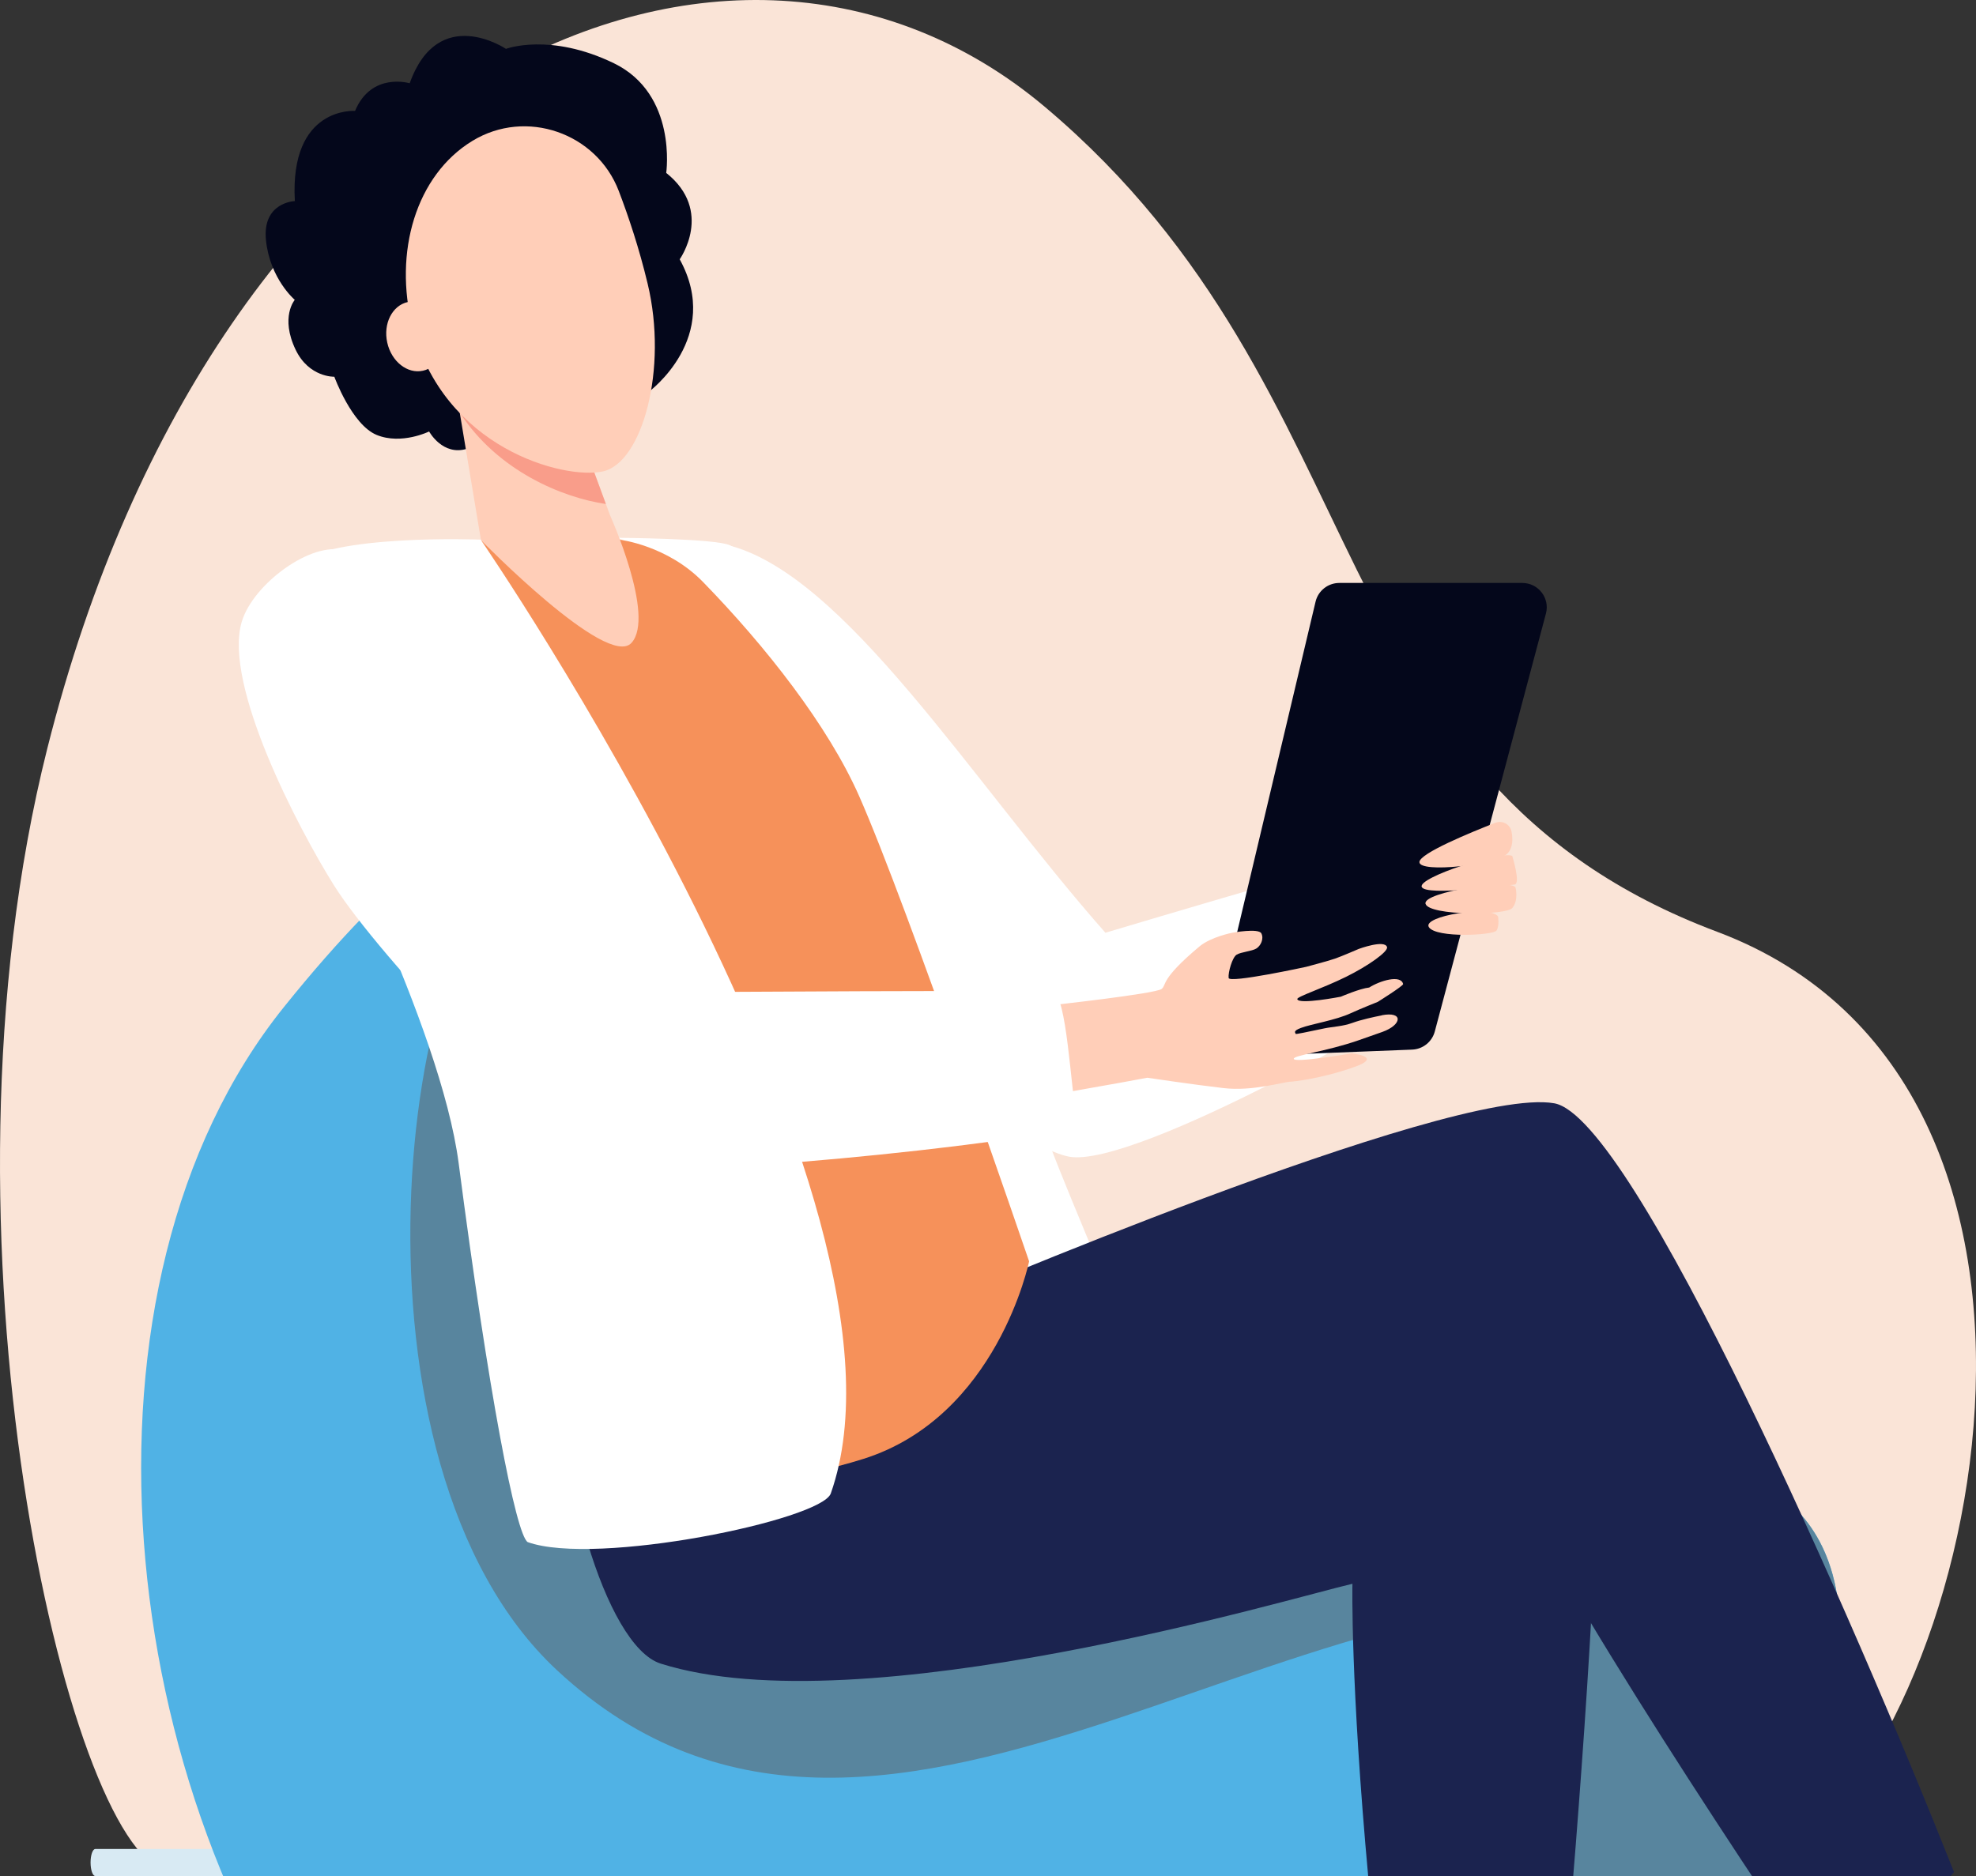 <svg xmlns="http://www.w3.org/2000/svg" width="139" height="132" viewBox="0 0 139 132" fill="none"><rect x="0" y="0" width="139" height="132" fill="#333333" stroke="none"/><g clip-path="url(#clip0_538_33590)"><path d="M124.558 131.575C139.322 122.122 149.341 76.287 120.79 65.559C92.237 54.83 97.527 27.758 73.506 7.524C51.61 -10.924 15.386 4.712 3.322 52.683C-5.281 86.89 4.757 129.799 11.607 131.575H124.558Z" fill="#FAE4D7"></path><path d="M130.027 131.044C130.027 130.52 129.905 130.094 129.753 130.094H6.704C6.521 130.094 6.371 130.518 6.371 131.044C6.371 131.57 6.519 131.995 6.704 131.995H129.753C129.905 131.995 130.027 131.57 130.027 131.044Z" fill="#D8EAF3"></path><path d="M77.757 65.629C77.757 65.629 102.129 58.328 103.113 58.51C104.078 58.689 100.249 66.805 100.728 69.427C100.88 70.269 79.867 82.267 75.195 81.381C70.103 80.417 50.527 63.606 48.441 59.96C46.106 55.887 42.021 45.724 44.743 41.896C45.984 40.153 48.987 37.829 51.074 38.321C59.367 40.275 68.318 54.938 77.76 65.629H77.757Z" fill="white"></path><path d="M79.097 93.515C78.936 92.793 73.879 81.049 73.622 79.852C70.262 64.202 57.333 41.313 51.344 38.368C50.376 37.885 43.466 37.84 43.466 37.84L47.037 39.603C51.108 43.315 55.663 47.606 58.568 52.398C66.993 66.291 72.731 98.289 73.499 98.233C74.357 98.17 79.453 95.118 79.097 93.512V93.515Z" fill="white"></path><path d="M69.795 95.339C57.865 88.41 55.988 72.056 50.946 63.272C44.771 52.515 35.662 51.342 19.983 70.842C4.227 90.433 7.959 126.275 24.433 147.052C30.07 154.159 38.707 158.235 47.787 158.217L94.359 158.116C100.477 158.104 106.467 156.242 111.452 152.7C117.522 148.386 121.201 142.719 124.375 134.964C145.323 83.77 96.338 110.747 69.795 95.336V95.339Z" fill="#50B2E5"></path><path d="M68.005 158.171L94.36 158.114C100.477 158.102 106.467 156.24 111.452 152.698C117.522 148.384 121.201 142.717 124.375 134.962C132.842 114.273 129.883 106.35 121.601 103.238L106.957 105.446C106.957 119.363 105.409 141.002 105.409 141.002C99.115 152.373 90.651 157.663 68.008 158.168L68.005 158.171Z" fill="#58859E"></path><path d="M120.825 113.744C112.436 102.358 82.495 110.08 63.642 99.132C51.712 92.204 49.835 75.849 44.793 67.065C42.677 63.383 40.22 60.823 37.27 59.832C28.041 64.511 23.519 102.928 39.168 117.504C62.71 139.435 93.344 105.992 120.828 113.741L120.825 113.744Z" fill="#58859E"></path><path d="M126.482 132.557C126.482 132.557 130.702 138.486 131.096 139.793C131.491 141.1 141.273 142.061 141.273 138.853C141.273 138.811 138.239 136.35 137.382 135.228C135.95 133.351 132.609 127.082 132.609 127.082L126.482 132.557Z" fill="#FFCEB8"></path><path d="M35.598 3.442C35.598 3.442 30.834 0.225 28.82 5.859C28.82 5.859 26.13 5.044 24.976 7.804C24.976 7.804 20.362 7.458 20.741 14.148C20.741 14.148 18.422 14.219 18.712 16.926C19.002 19.632 20.735 21.097 20.735 21.097C20.735 21.097 19.692 22.308 20.798 24.612C21.74 26.569 23.518 26.507 23.518 26.507C23.518 26.507 24.749 29.884 26.495 30.601C28.24 31.317 30.186 30.359 30.186 30.359C30.186 30.359 31.148 32.125 32.876 31.567C34.603 31.009 36.414 28.852 38.557 29.171C40.697 29.491 45.646 27.563 45.646 27.563C45.646 27.563 50.834 23.738 47.813 18.244C47.813 18.244 50.234 14.852 46.865 12.166C46.865 12.166 47.666 6.625 43.178 4.447C38.688 2.272 35.598 3.436 35.598 3.436V3.442Z" fill="#04071B"></path><path d="M111.117 87.402C107.157 85.456 65.608 91.916 65.608 91.916L60.626 83.988L44.406 87.661C44.406 87.661 39.815 92.937 39.627 95.3C39.011 102.945 42.523 115.805 46.48 117.052C60.581 121.504 90.892 112.406 95.136 111.434C95.136 111.434 94.981 118.29 96.269 132.288C96.777 137.82 97.443 143.916 98.059 149.248C101.771 149.239 105.48 149.17 109.192 148.681C109.192 148.681 115.077 89.341 111.117 87.396V87.402Z" fill="#1B234F"></path><path d="M137.454 131.716C130.347 113.792 114.922 78.615 109.331 77.627C102.002 76.329 65.6 91.932 65.6 91.932L102.531 91.162C102.531 91.162 102.735 91.526 104.342 99.254C105.595 105.279 119.489 126.491 127.412 138.244C131.067 136.594 134.684 135.072 137.454 131.716Z" fill="#1B234F"></path><path d="M43.641 37.982C43.641 37.982 34.445 37.878 33.468 38.093C32.49 38.308 34.239 75.564 35.437 89.466C36.633 103.367 38.551 105.453 38.551 105.453C38.551 105.453 51.666 105.504 60.731 102.648C70.154 99.679 72.392 88.749 72.392 88.749C72.392 88.749 63.857 63.754 60.435 56.011C58.247 51.058 53.871 45.481 49.445 40.939C46.95 38.382 43.644 37.982 43.644 37.982H43.641Z" fill="#F6915A"></path><path d="M41.055 31.201L42.902 36.228C42.902 36.228 46.121 43.348 44.423 45.231C42.725 47.113 33.834 38.004 33.834 38.004L31.623 24.723L41.058 31.201H41.055Z" fill="#FFCEB8"></path><path d="M32.339 29.025C34.996 33.137 39.569 35.014 42.62 35.462L41.054 31.201L31.619 24.723L32.336 29.025H32.339Z" fill="#F99D8A"></path><path d="M33.228 9.914C37.009 7.608 41.967 9.359 43.524 13.429C44.2 15.198 44.956 17.445 45.556 19.952C47.006 25.979 45.171 32.558 42.418 33.167C39.666 33.773 31.193 31.535 29.017 23.004C27.675 17.738 29.259 12.334 33.228 9.914Z" fill="#FFCEB8"></path><path d="M31.197 23.232C31.493 24.566 30.844 25.843 29.753 26.084C28.66 26.326 27.536 25.44 27.24 24.103C26.944 22.769 27.593 21.492 28.684 21.251C29.777 21.009 30.901 21.895 31.197 23.232Z" fill="#FFCEB8"></path><path d="M33.814 37.969C33.814 37.969 23.135 37.546 20.706 39.787C19.16 41.213 22.29 55.476 22.29 55.476C22.29 55.476 30.998 72.122 32.266 81.859C34.37 98.031 36.288 107.967 37.119 108.501C41.919 110.223 57.783 106.95 58.441 105.079C65.724 84.416 33.814 37.969 33.814 37.969Z" fill="white"></path><path d="M85.453 72.218L92.542 42.334C92.725 41.562 93.418 41.016 94.213 41.016H107.085C108.215 41.016 109.037 42.084 108.747 43.17L100.929 72.576C100.734 73.304 100.089 73.82 99.336 73.85L87.192 74.327C86.057 74.372 85.19 73.322 85.453 72.218Z" fill="#04071B"></path><path d="M97.199 71.442C96.655 71.547 95.752 71.744 95.13 71.971C94.458 72.218 93.762 72.233 93.164 72.356C91.977 72.6 91.117 72.794 91.135 72.74C91.156 72.672 90.889 72.558 91.508 72.326C92.252 72.045 93.962 71.783 95.023 71.287C95.624 71.007 96.918 70.491 96.918 70.491C96.918 70.491 98.732 69.36 98.702 69.234C98.538 68.56 97.082 68.996 96.314 69.482C95.665 69.548 94.32 70.127 94.32 70.127C94.32 70.127 91.341 70.706 91.257 70.297C91.221 70.124 93.011 69.554 94.679 68.733C96.227 67.969 97.671 66.952 97.569 66.633C97.396 66.093 95.585 66.764 95.585 66.764C95.585 66.764 94.341 67.301 93.914 67.447C93.415 67.62 91.879 68.026 91.879 68.026C91.879 68.026 86.472 69.202 86.427 68.808C86.383 68.414 86.684 67.352 86.995 67.167C87.306 66.982 88.053 66.928 88.367 66.743C88.678 66.558 88.926 66.057 88.729 65.672C88.531 65.287 86.684 65.627 86.684 65.627C86.684 65.627 85.184 65.916 84.377 66.591C81.58 68.933 82.082 69.288 81.714 69.581C81.281 69.924 73.899 70.732 73.899 70.732C73.899 70.732 52.153 73.254 50.976 73.349L51.738 80.576C53.035 80.707 78.128 76.342 80.704 75.829C80.704 75.829 83.986 76.318 86.06 76.557C88.134 76.799 90.226 76.124 90.821 76.103C90.91 76.103 92.892 75.921 95.286 75.068C97.348 74.334 95.065 74.116 95.065 74.116C95.065 74.116 91.006 74.814 91.009 74.495C91.012 74.247 93.251 73.994 95.54 73.203C96.129 73 96.709 72.797 97.24 72.606C98.636 72.108 98.738 71.135 97.196 71.434L97.199 71.442Z" fill="#FFCEB8"></path><path d="M47.727 69.811C47.727 69.811 73.092 69.629 74.072 69.811C75.038 69.99 75.31 76.489 75.788 79.109C75.94 79.95 49.054 82.958 44.383 82.072C39.29 81.108 26.465 67.042 23.495 62.295C21.002 58.314 15.682 48.181 17.006 43.747C17.804 41.068 21.956 38.042 24.221 38.743C33.259 41.539 47.727 69.811 47.727 69.811Z" fill="white"></path><path d="M105.19 57.891C105.678 57.7 106.228 57.992 106.326 58.505C106.428 59.031 106.431 59.66 106.03 60.06C105.232 60.857 99.847 61.453 99.847 60.657C99.847 60.045 103.499 58.55 105.19 57.891Z" fill="#FFCEB8"></path><path d="M106.377 60.221C106.377 60.221 106.996 62.205 106.532 62.238C106.069 62.274 100.298 63.083 100.011 62.405C99.724 61.728 105.615 59.845 106.377 60.221Z" fill="#FFCEB8"></path><path d="M106.612 62.457C106.612 62.457 106.833 63.334 106.388 63.881C105.943 64.427 100.53 64.439 100.279 63.594C100.028 62.753 106.379 61.813 106.612 62.454V62.457Z" fill="#FFCEB8"></path><path d="M105.378 64.472C105.378 64.472 105.492 65.144 105.268 65.475C105.044 65.806 101.039 66.018 100.516 65.239C99.993 64.461 104.784 63.676 105.378 64.475V64.472Z" fill="#FFCEB8"></path></g><defs><clipPath id="clip0_538_33590"><rect width="139" height="132" fill="white"></rect></clipPath></defs></svg>